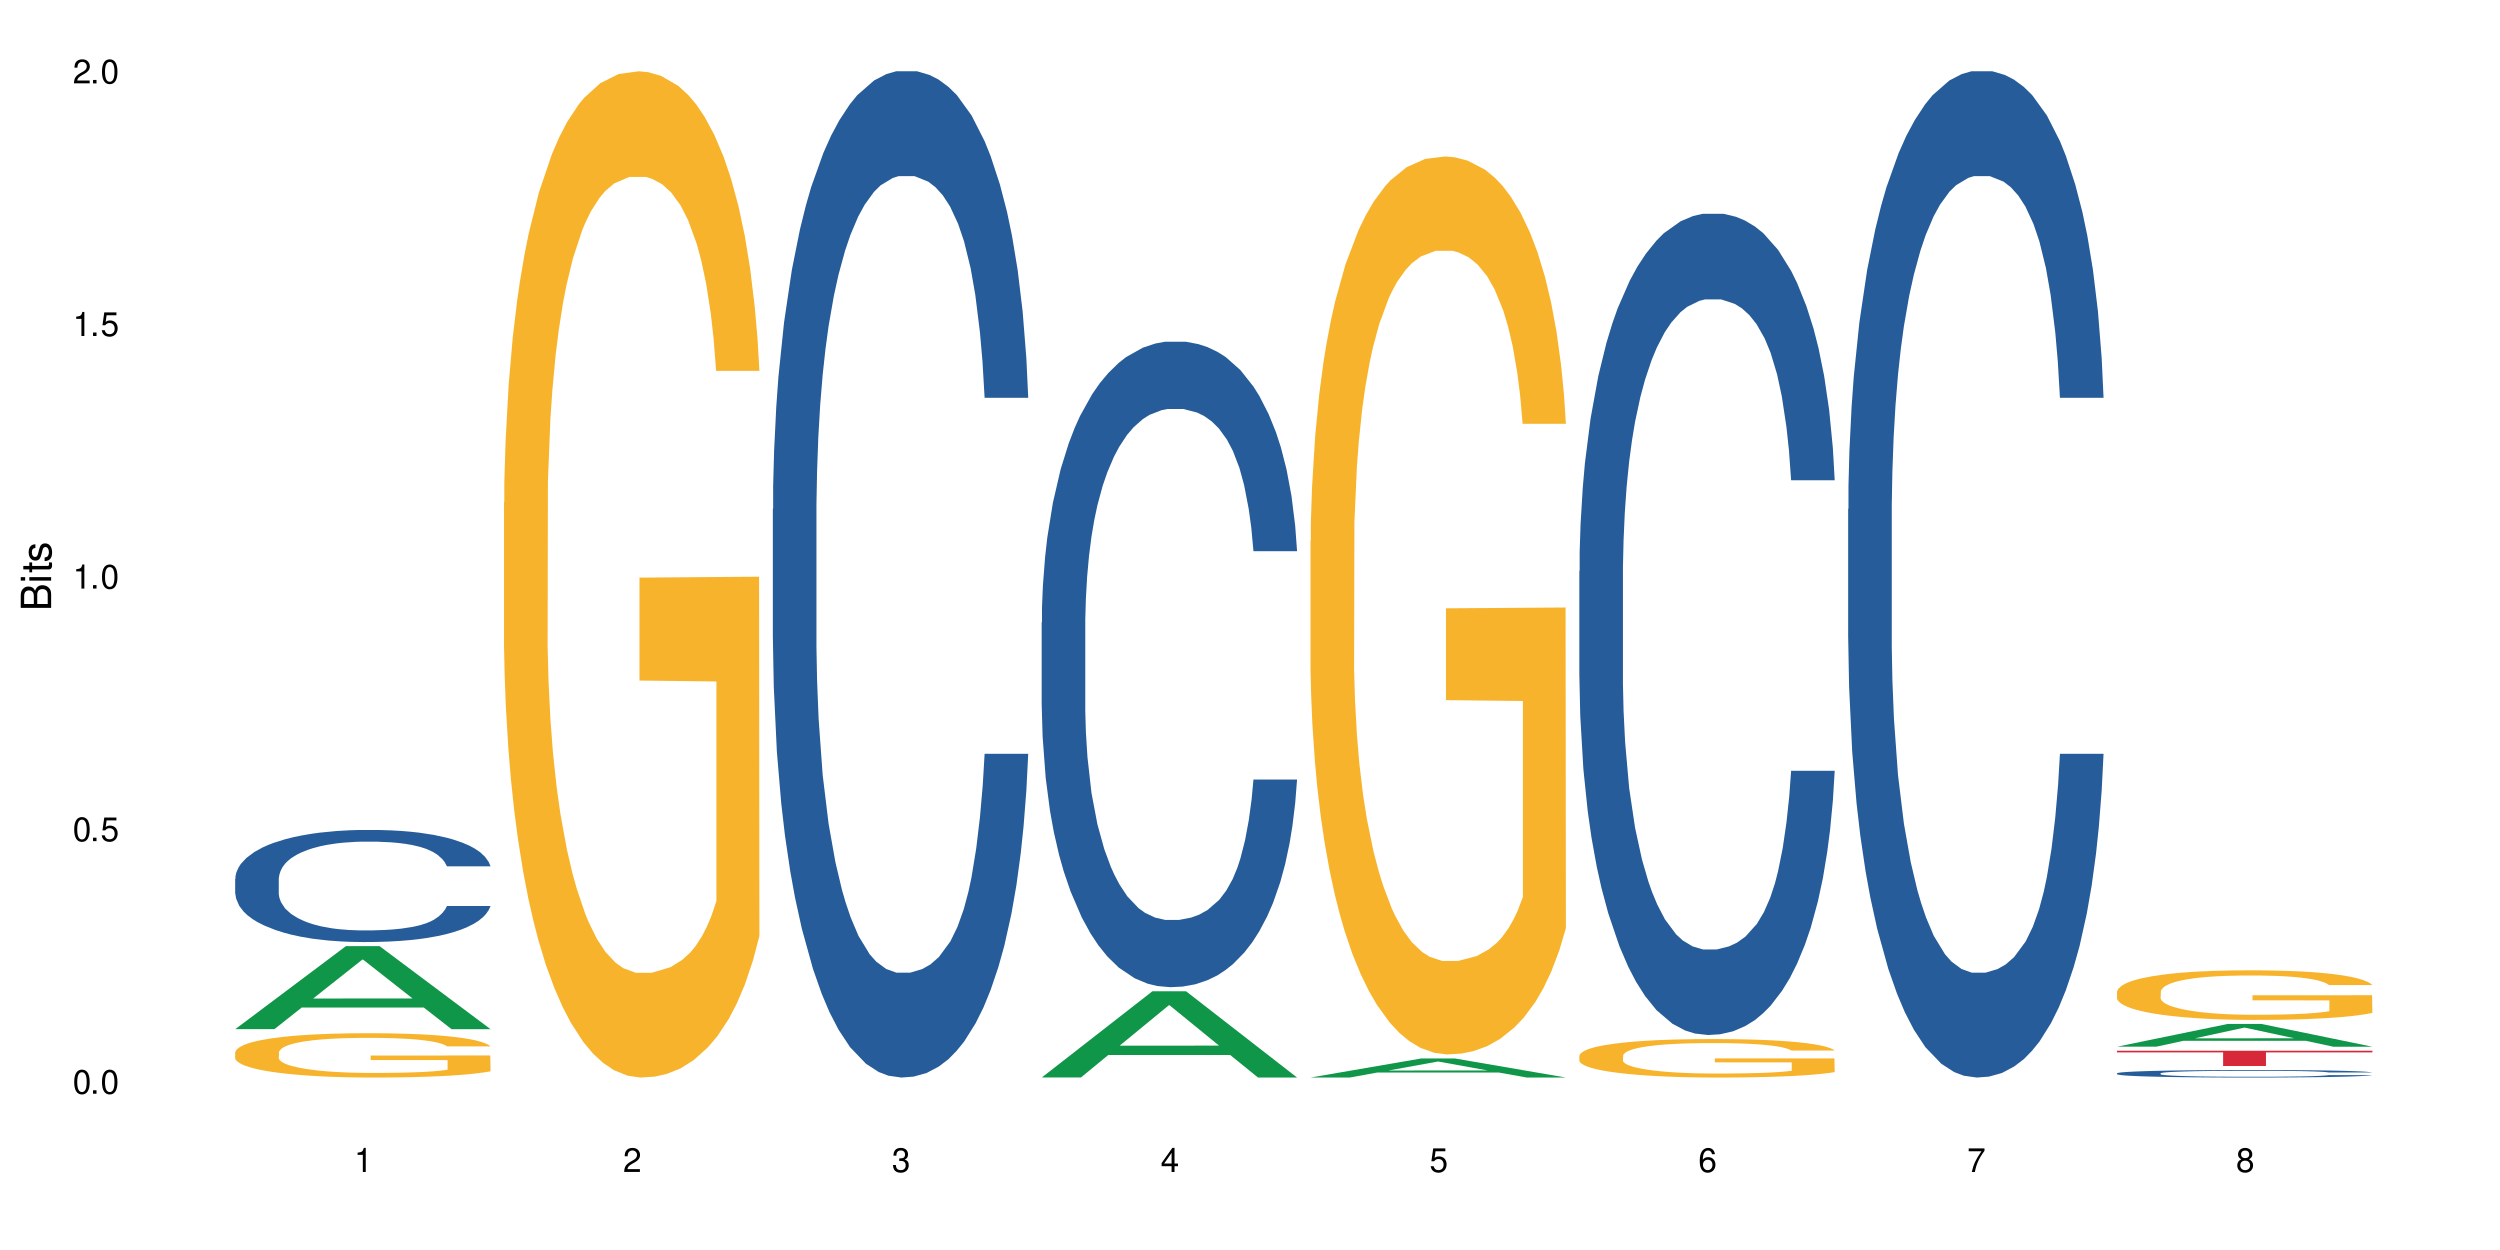 <?xml version="1.0" encoding="UTF-8"?>
<svg xmlns="http://www.w3.org/2000/svg" xmlns:xlink="http://www.w3.org/1999/xlink" width="720" height="360" viewBox="0 0 720 360">
<defs>
<g>
<g id="glyph-0-0">
</g>
<g id="glyph-0-1">
<path d="M 2.641 -6.938 C 2 -6.938 1.422 -6.656 1.078 -6.172 C 0.641 -5.562 0.406 -4.641 0.406 -3.359 C 0.406 -1.016 1.188 0.219 2.641 0.219 C 4.078 0.219 4.859 -1.016 4.859 -3.297 C 4.859 -4.641 4.656 -5.547 4.203 -6.172 C 3.844 -6.656 3.281 -6.938 2.641 -6.938 Z M 2.641 -6.188 C 3.547 -6.188 4 -5.25 4 -3.375 C 4 -1.406 3.562 -0.484 2.625 -0.484 C 1.734 -0.484 1.281 -1.438 1.281 -3.344 C 1.281 -5.25 1.734 -6.188 2.641 -6.188 Z M 2.641 -6.188 "/>
</g>
<g id="glyph-0-2">
<path d="M 1.828 -1 L 0.828 -1 L 0.828 0 L 1.828 0 Z M 1.828 -1 "/>
</g>
<g id="glyph-0-3">
<path d="M 4.562 -6.797 L 1.062 -6.797 L 0.547 -3.094 L 1.328 -3.094 C 1.719 -3.562 2.047 -3.734 2.578 -3.734 C 3.484 -3.734 4.062 -3.109 4.062 -2.094 C 4.062 -1.125 3.484 -0.531 2.578 -0.531 C 1.828 -0.531 1.375 -0.906 1.188 -1.672 L 0.328 -1.672 C 0.453 -1.109 0.547 -0.844 0.75 -0.594 C 1.125 -0.078 1.828 0.219 2.594 0.219 C 3.969 0.219 4.922 -0.781 4.922 -2.219 C 4.922 -3.562 4.031 -4.484 2.719 -4.484 C 2.25 -4.484 1.859 -4.359 1.469 -4.062 L 1.734 -5.969 L 4.562 -5.969 Z M 4.562 -6.797 "/>
</g>
<g id="glyph-0-4">
<path d="M 2.484 -4.938 L 2.484 0 L 3.328 0 L 3.328 -6.938 L 2.766 -6.938 C 2.469 -5.875 2.281 -5.734 0.984 -5.562 L 0.984 -4.938 Z M 2.484 -4.938 "/>
</g>
<g id="glyph-0-5">
<path d="M 4.859 -0.828 L 1.281 -0.828 C 1.359 -1.406 1.672 -1.781 2.5 -2.281 L 3.469 -2.828 C 4.406 -3.344 4.906 -4.062 4.906 -4.906 C 4.906 -5.484 4.672 -6.031 4.266 -6.406 C 3.859 -6.766 3.375 -6.938 2.719 -6.938 C 1.859 -6.938 1.219 -6.625 0.844 -6.031 C 0.609 -5.672 0.5 -5.234 0.484 -4.531 L 1.328 -4.531 C 1.359 -5.016 1.406 -5.281 1.531 -5.516 C 1.75 -5.938 2.188 -6.203 2.703 -6.203 C 3.469 -6.203 4.031 -5.641 4.031 -4.891 C 4.031 -4.344 3.719 -3.859 3.125 -3.516 L 2.234 -3 C 0.812 -2.172 0.406 -1.531 0.328 -0.016 L 4.859 -0.016 Z M 4.859 -0.828 "/>
</g>
<g id="glyph-0-6">
<path d="M 2.125 -3.188 L 2.578 -3.188 C 3.5 -3.188 3.984 -2.766 3.984 -1.922 C 3.984 -1.062 3.469 -0.531 2.594 -0.531 C 1.656 -0.531 1.203 -1 1.156 -2.016 L 0.312 -2.016 C 0.344 -1.453 0.438 -1.094 0.609 -0.781 C 0.953 -0.109 1.625 0.219 2.547 0.219 C 3.953 0.219 4.859 -0.625 4.859 -1.938 C 4.859 -2.828 4.516 -3.297 3.703 -3.594 C 4.344 -3.844 4.656 -4.328 4.656 -5.031 C 4.656 -6.219 3.875 -6.938 2.578 -6.938 C 1.203 -6.938 0.484 -6.172 0.453 -4.703 L 1.297 -4.703 C 1.312 -5.125 1.344 -5.359 1.453 -5.578 C 1.641 -5.969 2.062 -6.203 2.594 -6.203 C 3.344 -6.203 3.797 -5.75 3.797 -5 C 3.797 -4.516 3.609 -4.219 3.25 -4.047 C 3.016 -3.953 2.703 -3.922 2.125 -3.906 Z M 2.125 -3.188 "/>
</g>
<g id="glyph-0-7">
<path d="M 3.141 -1.672 L 3.141 0 L 3.984 0 L 3.984 -1.672 L 4.984 -1.672 L 4.984 -2.438 L 3.984 -2.438 L 3.984 -6.938 L 3.359 -6.938 L 0.266 -2.578 L 0.266 -1.672 Z M 3.141 -2.438 L 1 -2.438 L 3.141 -5.5 Z M 3.141 -2.438 "/>
</g>
<g id="glyph-0-8">
<path d="M 4.781 -5.125 C 4.609 -6.266 3.891 -6.938 2.844 -6.938 C 2.094 -6.938 1.422 -6.578 1.031 -5.953 C 0.594 -5.266 0.406 -4.422 0.406 -3.172 C 0.406 -2 0.578 -1.25 0.984 -0.641 C 1.359 -0.078 1.953 0.219 2.703 0.219 C 3.984 0.219 4.922 -0.75 4.922 -2.094 C 4.922 -3.375 4.062 -4.281 2.844 -4.281 C 2.172 -4.281 1.641 -4.031 1.281 -3.516 C 1.281 -5.234 1.828 -6.188 2.797 -6.188 C 3.391 -6.188 3.797 -5.797 3.938 -5.125 Z M 2.734 -3.531 C 3.547 -3.531 4.062 -2.953 4.062 -2.031 C 4.062 -1.156 3.484 -0.531 2.703 -0.531 C 1.922 -0.531 1.328 -1.188 1.328 -2.078 C 1.328 -2.938 1.906 -3.531 2.734 -3.531 Z M 2.734 -3.531 "/>
</g>
<g id="glyph-0-9">
<path d="M 4.984 -6.797 L 0.438 -6.797 L 0.438 -5.969 L 4.109 -5.969 C 2.5 -3.656 1.828 -2.234 1.328 0 L 2.219 0 C 2.594 -2.172 3.453 -4.047 4.984 -6.094 Z M 4.984 -6.797 "/>
</g>
<g id="glyph-0-10">
<path d="M 3.75 -3.656 C 4.469 -4.094 4.688 -4.438 4.688 -5.078 C 4.688 -6.172 3.844 -6.938 2.641 -6.938 C 1.438 -6.938 0.594 -6.172 0.594 -5.094 C 0.594 -4.438 0.812 -4.094 1.516 -3.656 C 0.734 -3.266 0.359 -2.703 0.359 -1.922 C 0.359 -0.656 1.281 0.219 2.641 0.219 C 3.984 0.219 4.922 -0.656 4.922 -1.922 C 4.922 -2.703 4.531 -3.266 3.75 -3.656 Z M 2.641 -6.188 C 3.359 -6.188 3.812 -5.75 3.812 -5.062 C 3.812 -4.406 3.344 -3.984 2.641 -3.984 C 1.922 -3.984 1.453 -4.406 1.453 -5.078 C 1.453 -5.75 1.922 -6.188 2.641 -6.188 Z M 2.641 -3.266 C 3.484 -3.266 4.062 -2.719 4.062 -1.906 C 4.062 -1.078 3.484 -0.531 2.625 -0.531 C 1.797 -0.531 1.219 -1.094 1.219 -1.906 C 1.219 -2.719 1.781 -3.266 2.641 -3.266 Z M 2.641 -3.266 "/>
</g>
<g id="glyph-1-0">
</g>
<g id="glyph-1-1">
<path d="M 0 -0.953 L 0 -4.891 C 0 -5.719 -0.234 -6.344 -0.734 -6.797 C -1.188 -7.234 -1.812 -7.469 -2.5 -7.469 C -3.547 -7.469 -4.188 -7 -4.625 -5.875 C -4.984 -6.688 -5.625 -7.094 -6.531 -7.094 C -7.172 -7.094 -7.734 -6.859 -8.141 -6.391 C -8.562 -5.922 -8.75 -5.344 -8.75 -4.5 L -8.75 -0.953 Z M -4.984 -2.062 L -7.766 -2.062 L -7.766 -4.219 C -7.766 -4.844 -7.688 -5.203 -7.453 -5.5 C -7.219 -5.812 -6.859 -5.969 -6.375 -5.969 C -5.891 -5.969 -5.531 -5.812 -5.297 -5.5 C -5.062 -5.203 -4.984 -4.844 -4.984 -4.219 Z M -0.984 -2.062 L -4 -2.062 L -4 -4.781 C -4 -5.766 -3.438 -6.359 -2.484 -6.359 C -1.547 -6.359 -0.984 -5.766 -0.984 -4.781 Z M -0.984 -2.062 "/>
</g>
<g id="glyph-1-2">
<path d="M -6.281 -1.797 L -6.281 -0.797 L 0 -0.797 L 0 -1.797 Z M -8.75 -1.797 L -8.75 -0.797 L -7.484 -0.797 L -7.484 -1.797 Z M -8.75 -1.797 "/>
</g>
<g id="glyph-1-3">
<path d="M -6.281 -3.047 L -6.281 -2.016 L -8.016 -2.016 L -8.016 -1.016 L -6.281 -1.016 L -6.281 -0.172 L -5.469 -0.172 L -5.469 -1.016 L -0.719 -1.016 C -0.078 -1.016 0.281 -1.453 0.281 -2.234 C 0.281 -2.5 0.25 -2.719 0.188 -3.047 L -0.641 -3.047 C -0.609 -2.906 -0.594 -2.766 -0.594 -2.562 C -0.594 -2.141 -0.719 -2.016 -1.156 -2.016 L -5.469 -2.016 L -5.469 -3.047 Z M -6.281 -3.047 "/>
</g>
<g id="glyph-1-4">
<path d="M -4.531 -5.25 C -5.766 -5.25 -6.469 -4.422 -6.469 -2.969 C -6.469 -1.516 -5.719 -0.562 -4.547 -0.562 C -3.562 -0.562 -3.094 -1.062 -2.734 -2.562 L -2.516 -3.484 C -2.344 -4.188 -2.094 -4.469 -1.641 -4.469 C -1.047 -4.469 -0.641 -3.875 -0.641 -3 C -0.641 -2.453 -0.797 -2 -1.062 -1.75 C -1.25 -1.594 -1.422 -1.531 -1.875 -1.469 L -1.875 -0.406 C -0.422 -0.453 0.281 -1.266 0.281 -2.922 C 0.281 -4.5 -0.5 -5.516 -1.719 -5.516 C -2.656 -5.516 -3.172 -4.984 -3.469 -3.734 L -3.703 -2.766 C -3.891 -1.953 -4.156 -1.609 -4.594 -1.609 C -5.188 -1.609 -5.547 -2.125 -5.547 -2.938 C -5.547 -3.75 -5.203 -4.172 -4.531 -4.203 Z M -4.531 -5.25 "/>
</g>
</g>
</defs>
<rect x="-72" y="-36" width="864" height="432" fill="rgb(100%, 100%, 100%)" fill-opacity="1"/>
<path fill-rule="nonzero" fill="rgb(6.275%, 58.824%, 28.235%)" fill-opacity="1" d="M 67.73 296.383 L 67.809 296.363 L 99.637 272.477 L 109.301 272.477 L 141.281 296.406 L 130.047 296.406 L 122.031 290.16 L 86.906 290.16 L 79.047 296.383 L 67.73 296.383 L 90.285 287.574 L 118.809 287.555 L 104.586 276.387 L 104.43 276.363 L 104.27 276.43 L 90.207 287.555 L 90.285 287.574 Z M 67.73 296.383 "/>
<path fill-rule="nonzero" fill="rgb(14.51%, 36.078%, 60%)" fill-opacity="1" d="M 67.73 253.082 L 67.82 253.051 L 67.82 252.344 L 68.09 251.223 L 68.719 249.809 L 69.344 248.832 L 70.961 247.094 L 73.203 245.41 L 75.535 244.113 L 77.238 243.348 L 78.766 242.758 L 82.262 241.664 L 84.504 241.105 L 86.926 240.605 L 89.887 240.102 L 92.039 239.809 L 96.883 239.336 L 100.469 239.129 L 103.25 239.039 L 109.262 239.039 L 112.848 239.16 L 115.449 239.305 L 118.32 239.543 L 120.742 239.809 L 124.957 240.457 L 128.727 241.281 L 130.43 241.754 L 133.121 242.668 L 135.184 243.555 L 136.617 244.32 L 138.234 245.41 L 139.668 246.738 L 140.746 248.242 L 141.281 249.512 L 128.727 249.512 L 128.098 248.332 L 127.379 247.418 L 126.035 246.207 L 124.688 245.352 L 122.805 244.496 L 121.102 243.938 L 118.77 243.375 L 116.707 243.023 L 114.555 242.758 L 112.488 242.582 L 108.543 242.402 L 103.969 242.402 L 102.266 242.461 L 98.766 242.699 L 96.883 242.906 L 94.191 243.316 L 92.309 243.699 L 90.066 244.293 L 88.539 244.793 L 86.656 245.559 L 85.312 246.238 L 83.785 247.211 L 82.891 247.949 L 82.082 248.773 L 81.363 249.75 L 80.828 250.781 L 80.469 251.871 L 80.289 252.934 L 80.289 257.508 L 80.469 258.57 L 80.918 259.809 L 82.082 261.605 L 83.785 263.172 L 85.762 264.41 L 87.645 265.293 L 88.719 265.707 L 90.156 266.18 L 92.398 266.77 L 95.629 267.359 L 97.512 267.594 L 100.383 267.832 L 103.34 267.949 L 107.289 267.949 L 110.785 267.832 L 113.117 267.684 L 115.539 267.449 L 118.859 266.945 L 120.922 266.473 L 122.715 265.914 L 124.062 265.352 L 124.957 264.883 L 126.305 263.969 L 127.379 262.965 L 128.188 261.93 L 128.727 260.93 L 141.281 260.93 L 140.746 262.109 L 139.938 263.258 L 139.129 264.113 L 137.875 265.148 L 136.441 266.062 L 134.375 267.094 L 132.672 267.773 L 130.43 268.508 L 128.367 269.07 L 126.125 269.57 L 122.805 270.16 L 120.652 270.457 L 118.32 270.723 L 115.539 270.957 L 112.043 271.164 L 108.273 271.281 L 104.777 271.312 L 101.008 271.254 L 98.227 271.137 L 94.551 270.871 L 89.977 270.34 L 86.656 269.777 L 84.055 269.219 L 81.812 268.629 L 79.301 267.832 L 76.074 266.535 L 74.098 265.531 L 72.754 264.703 L 71.23 263.555 L 70.152 262.52 L 68.898 260.871 L 68 258.773 L 67.73 257.152 Z M 67.73 253.082 "/>
<path fill-rule="nonzero" fill="rgb(96.863%, 70.196%, 16.863%)" fill-opacity="1" d="M 67.73 303.035 L 67.82 303.023 L 67.82 302.793 L 68.18 302.266 L 69.078 301.547 L 70.242 300.949 L 71.5 300.484 L 72.305 300.238 L 73.652 299.891 L 74.816 299.633 L 77.777 299.109 L 81.543 298.621 L 83.609 298.41 L 85.941 298.211 L 89.258 297.992 L 90.785 297.91 L 95.449 297.723 L 100.738 297.605 L 106.57 297.57 L 109.262 297.582 L 112.938 297.629 L 117.961 297.758 L 120.832 297.875 L 123.074 297.992 L 125.406 298.141 L 128.277 298.375 L 130.969 298.656 L 133.121 298.934 L 135.273 299.285 L 137.066 299.656 L 138.594 300.066 L 139.938 300.555 L 140.746 300.961 L 141.281 301.371 L 128.816 301.371 L 128.098 300.961 L 127.289 300.648 L 125.945 300.262 L 124.598 299.984 L 123.254 299.762 L 120.742 299.457 L 118.59 299.273 L 115.898 299.109 L 113.297 299.004 L 110.336 298.934 L 108.543 298.91 L 103.789 298.91 L 99.484 298.992 L 96.973 299.086 L 95.18 299.18 L 92.668 299.355 L 91.141 299.492 L 90.246 299.586 L 87.555 299.949 L 85.762 300.273 L 84.773 300.496 L 83.52 300.848 L 82.621 301.16 L 81.633 301.625 L 81.098 301.977 L 80.379 302.77 L 80.289 304.867 L 80.559 305.309 L 81.098 305.789 L 81.812 306.207 L 82.891 306.648 L 83.965 306.988 L 85.852 307.441 L 87.465 307.746 L 88.719 307.941 L 91.141 308.258 L 92.129 308.363 L 94.461 308.574 L 96.883 308.734 L 99.844 308.875 L 102.086 308.945 L 105.672 309.004 L 110.246 309.004 L 115.629 308.934 L 119.039 308.84 L 121.371 308.746 L 122.895 308.664 L 124.777 308.539 L 126.125 308.422 L 127.379 308.293 L 128.906 308.094 L 128.906 305.309 L 106.75 305.297 L 106.75 303.992 L 141.195 303.98 L 141.281 308.539 L 139.398 308.852 L 137.066 309.156 L 134.824 309.387 L 132.492 309.586 L 129.176 309.809 L 126.484 309.949 L 122.355 310.109 L 118.59 310.215 L 114.645 310.285 L 111.145 310.32 L 107.02 310.332 L 103.34 310.309 L 99.395 310.238 L 96.254 310.145 L 93.383 310.031 L 90.516 309.879 L 86.926 309.633 L 84.594 309.434 L 82.172 309.191 L 79.75 308.898 L 77.598 308.586 L 76.164 308.34 L 74.727 308.059 L 73.203 307.711 L 71.766 307.312 L 70.691 306.953 L 69.703 306.543 L 68.988 306.16 L 68.27 305.637 L 67.91 305.215 L 67.73 304.855 Z M 67.73 303.035 "/>
<path fill-rule="nonzero" fill="rgb(96.863%, 70.196%, 16.863%)" fill-opacity="1" d="M 145.156 144.652 L 145.242 144.387 L 145.242 139.094 L 145.602 127.184 L 146.5 110.777 L 147.664 97.277 L 148.922 86.691 L 149.73 81.133 L 151.074 73.195 L 152.242 67.371 L 155.199 55.461 L 158.969 44.348 L 161.031 39.582 L 163.363 35.082 L 166.684 30.055 L 168.207 28.203 L 172.871 23.965 L 178.164 21.32 L 183.992 20.527 L 186.684 20.789 L 190.363 21.848 L 195.387 24.762 L 198.254 27.406 L 200.496 30.055 L 202.828 33.496 L 205.699 38.789 L 208.391 45.141 L 210.543 51.492 L 212.695 59.43 L 214.492 67.902 L 216.016 77.164 L 217.359 88.281 L 218.168 97.543 L 218.707 106.805 L 206.238 106.805 L 205.52 97.543 L 204.715 90.398 L 203.367 81.664 L 202.023 75.312 L 200.676 70.281 L 198.164 63.402 L 196.012 59.168 L 193.32 55.461 L 190.723 53.078 L 187.762 51.492 L 185.969 50.961 L 181.211 50.961 L 176.906 52.816 L 174.395 54.934 L 172.602 57.051 L 170.09 61.02 L 168.566 64.195 L 167.668 66.312 L 164.977 74.516 L 163.184 81.93 L 162.195 86.957 L 160.941 94.898 L 160.043 102.043 L 159.059 112.629 L 158.52 120.57 L 157.801 138.566 L 157.711 186.207 L 157.98 196.262 L 158.52 207.113 L 159.238 216.641 L 160.312 226.699 L 161.391 234.375 L 163.273 244.695 L 164.887 251.578 L 166.145 256.078 L 168.566 263.223 L 169.551 265.605 L 171.883 270.367 L 174.305 274.074 L 177.266 277.25 L 179.508 278.836 L 183.098 280.16 L 187.672 280.16 L 193.055 278.574 L 196.461 276.457 L 198.793 274.34 L 200.32 272.484 L 202.203 269.574 L 203.547 266.926 L 204.805 264.016 L 206.328 259.516 L 206.328 196.262 L 184.172 195.996 L 184.172 166.355 L 218.617 166.09 L 218.707 269.574 L 216.824 276.719 L 214.492 283.602 L 212.25 288.895 L 209.918 293.395 L 206.598 298.422 L 203.906 301.598 L 199.781 305.305 L 196.012 307.688 L 192.066 309.273 L 188.566 310.066 L 184.441 310.332 L 180.766 309.805 L 176.816 308.215 L 173.68 306.098 L 170.809 303.453 L 167.938 300.012 L 164.352 294.453 L 162.016 289.953 L 159.594 284.395 L 157.172 277.777 L 155.02 270.633 L 153.586 265.074 L 152.152 258.723 L 150.625 250.781 L 149.191 241.785 L 148.113 233.578 L 147.129 224.316 L 146.41 215.582 L 145.691 203.672 L 145.332 194.145 L 145.156 185.941 Z M 145.156 144.652 "/>
<path fill-rule="nonzero" fill="rgb(14.51%, 36.078%, 60%)" fill-opacity="1" d="M 222.578 146.621 L 222.668 146.355 L 222.668 140 L 222.938 129.934 L 223.562 117.215 L 224.191 108.477 L 225.809 92.844 L 228.051 77.746 L 230.383 66.09 L 232.086 59.203 L 233.609 53.902 L 237.109 44.102 L 239.352 39.07 L 241.773 34.566 L 244.734 30.062 L 246.887 27.414 L 251.73 23.176 L 255.316 21.32 L 258.098 20.527 L 264.109 20.527 L 267.695 21.586 L 270.297 22.91 L 273.168 25.031 L 275.59 27.414 L 279.805 33.242 L 283.57 40.66 L 285.277 44.898 L 287.969 53.109 L 290.031 61.055 L 291.465 67.945 L 293.082 77.746 L 294.516 89.668 L 295.59 103.176 L 296.129 114.566 L 283.57 114.566 L 282.945 103.973 L 282.227 95.758 L 280.883 84.898 L 279.535 77.215 L 277.652 69.535 L 275.949 64.5 L 273.617 59.469 L 271.551 56.289 L 269.398 53.902 L 267.336 52.316 L 263.391 50.727 L 258.816 50.727 L 257.109 51.254 L 253.613 53.375 L 251.73 55.23 L 249.039 58.938 L 247.156 62.383 L 244.914 67.68 L 243.387 72.184 L 241.504 79.07 L 240.16 85.164 L 238.633 93.906 L 237.738 100.527 L 236.93 107.945 L 236.211 116.688 L 235.672 125.957 L 235.316 135.762 L 235.137 145.297 L 235.137 186.355 L 235.316 195.895 L 235.762 207.02 L 236.93 223.18 L 238.633 237.219 L 240.605 248.344 L 242.492 256.293 L 243.566 260 L 245.004 264.238 L 247.246 269.535 L 250.473 274.836 L 252.355 276.953 L 255.227 279.074 L 258.188 280.133 L 262.133 280.133 L 265.633 279.074 L 267.965 277.75 L 270.387 275.629 L 273.707 271.125 L 275.77 266.887 L 277.562 261.855 L 278.906 256.82 L 279.805 252.582 L 281.148 244.371 L 282.227 235.363 L 283.035 226.094 L 283.57 217.086 L 296.129 217.086 L 295.59 227.684 L 294.785 238.012 L 293.977 245.695 L 292.723 254.969 L 291.285 263.18 L 289.223 272.449 L 287.52 278.543 L 285.277 285.168 L 283.215 290.199 L 280.973 294.703 L 277.652 300 L 275.5 302.648 L 273.168 305.035 L 270.387 307.152 L 266.887 309.008 L 263.121 310.066 L 259.621 310.332 L 255.855 309.801 L 253.074 308.742 L 249.398 306.359 L 244.824 301.59 L 241.504 296.559 L 238.902 291.523 L 236.66 286.227 L 234.148 279.074 L 230.918 267.418 L 228.945 258.41 L 227.602 250.992 L 226.074 240.664 L 225 231.391 L 223.742 216.555 L 222.848 197.746 L 222.578 183.18 Z M 222.578 146.621 "/>
<path fill-rule="nonzero" fill="rgb(6.275%, 58.824%, 28.235%)" fill-opacity="1" d="M 300 310.309 L 300.078 310.285 L 331.906 285.477 L 341.57 285.477 L 373.555 310.332 L 362.316 310.332 L 354.301 303.844 L 319.176 303.844 L 311.316 310.309 L 300 310.309 L 322.555 301.16 L 351.078 301.137 L 336.855 289.535 L 336.699 289.512 L 336.543 289.582 L 322.477 301.137 L 322.555 301.16 Z M 300 310.309 "/>
<path fill-rule="nonzero" fill="rgb(14.51%, 36.078%, 60%)" fill-opacity="1" d="M 300 179.305 L 300.09 179.133 L 300.09 175.055 L 300.359 168.598 L 300.988 160.441 L 301.617 154.836 L 303.23 144.809 L 305.473 135.125 L 307.805 127.648 L 309.508 123.23 L 311.035 119.832 L 314.531 113.547 L 316.773 110.316 L 319.195 107.43 L 322.156 104.539 L 324.309 102.84 L 329.152 100.121 L 332.742 98.934 L 335.52 98.422 L 341.531 98.422 L 345.117 99.102 L 347.719 99.953 L 350.59 101.312 L 353.012 102.84 L 357.227 106.578 L 360.996 111.336 L 362.699 114.055 L 365.391 119.324 L 367.453 124.422 L 368.891 128.84 L 370.504 135.125 L 371.938 142.77 L 373.016 151.438 L 373.555 158.742 L 360.996 158.742 L 360.367 151.945 L 359.648 146.68 L 358.305 139.711 L 356.961 134.785 L 355.074 129.859 L 353.371 126.629 L 351.039 123.402 L 348.977 121.363 L 346.824 119.832 L 344.762 118.812 L 340.812 117.793 L 336.238 117.793 L 334.535 118.133 L 331.035 119.492 L 329.152 120.684 L 326.461 123.062 L 324.578 125.27 L 322.336 128.668 L 320.812 131.559 L 318.926 135.977 L 317.582 139.883 L 316.059 145.488 L 315.16 149.738 L 314.352 154.496 L 313.637 160.102 L 313.098 166.051 L 312.738 172.336 L 312.559 178.453 L 312.559 204.789 L 312.738 210.906 L 313.188 218.043 L 314.352 228.41 L 316.059 237.414 L 318.031 244.551 L 319.914 249.648 L 320.992 252.027 L 322.426 254.746 L 324.668 258.145 L 327.898 261.543 L 329.781 262.902 L 332.652 264.262 L 335.609 264.941 L 339.559 264.941 L 343.055 264.262 L 345.387 263.41 L 347.809 262.051 L 351.129 259.164 L 353.191 256.445 L 354.984 253.219 L 356.332 249.988 L 357.227 247.27 L 358.574 242.004 L 359.648 236.227 L 360.457 230.277 L 360.996 224.5 L 373.555 224.5 L 373.016 231.297 L 372.207 237.926 L 371.402 242.852 L 370.145 248.801 L 368.711 254.066 L 366.645 260.012 L 364.941 263.922 L 362.699 268.168 L 360.637 271.398 L 358.395 274.285 L 355.074 277.684 L 352.922 279.383 L 350.59 280.914 L 347.809 282.273 L 344.312 283.461 L 340.543 284.141 L 337.047 284.312 L 333.277 283.973 L 330.5 283.293 L 326.82 281.762 L 322.246 278.703 L 318.926 275.477 L 316.324 272.246 L 314.082 268.848 L 311.57 264.262 L 308.344 256.785 L 306.371 251.008 L 305.023 246.25 L 303.5 239.625 L 302.422 233.676 L 301.168 224.16 L 300.27 212.098 L 300 202.75 Z M 300 179.305 "/>
<path fill-rule="nonzero" fill="rgb(6.275%, 58.824%, 28.235%)" fill-opacity="1" d="M 377.426 310.328 L 377.504 310.32 L 409.328 304.836 L 418.992 304.836 L 450.977 310.332 L 439.738 310.332 L 431.723 308.898 L 396.598 308.898 L 388.738 310.328 L 377.426 310.328 L 399.977 308.305 L 428.504 308.301 L 414.277 305.734 L 414.121 305.727 L 413.965 305.742 L 399.898 308.301 L 399.977 308.305 Z M 377.426 310.328 "/>
<path fill-rule="nonzero" fill="rgb(96.863%, 70.196%, 16.863%)" fill-opacity="1" d="M 377.426 155.828 L 377.516 155.594 L 377.516 150.867 L 377.871 140.242 L 378.77 125.598 L 379.938 113.555 L 381.191 104.105 L 382 99.148 L 383.344 92.062 L 384.512 86.867 L 387.469 76.238 L 391.238 66.32 L 393.301 62.066 L 395.633 58.055 L 398.953 53.566 L 400.477 51.914 L 405.141 48.133 L 410.434 45.773 L 416.262 45.062 L 418.953 45.301 L 422.633 46.246 L 427.656 48.844 L 430.527 51.203 L 432.77 53.566 L 435.102 56.637 L 437.969 61.359 L 440.66 67.027 L 442.812 72.695 L 444.969 79.781 L 446.762 87.34 L 448.285 95.605 L 449.633 105.523 L 450.438 113.789 L 450.977 122.055 L 438.508 122.055 L 437.789 113.789 L 436.984 107.414 L 435.637 99.621 L 434.293 93.953 L 432.949 89.465 L 430.438 83.324 L 428.281 79.543 L 425.594 76.238 L 422.992 74.113 L 420.031 72.695 L 418.238 72.223 L 413.484 72.223 L 409.176 73.875 L 406.664 75.766 L 404.871 77.656 L 402.359 81.199 L 400.836 84.031 L 399.938 85.922 L 397.246 93.242 L 395.453 99.855 L 394.469 104.344 L 393.211 111.43 L 392.312 117.805 L 391.328 127.25 L 390.789 134.336 L 390.07 150.395 L 389.98 192.906 L 390.25 201.883 L 390.789 211.566 L 391.508 220.066 L 392.582 229.043 L 393.66 235.891 L 395.543 245.102 L 397.156 251.242 L 398.414 255.258 L 400.836 261.633 L 401.82 263.758 L 404.156 268.008 L 406.574 271.316 L 409.535 274.148 L 411.777 275.566 L 415.367 276.75 L 419.941 276.75 L 425.324 275.332 L 428.73 273.441 L 431.062 271.551 L 432.59 269.898 L 434.473 267.301 L 435.816 264.941 L 437.074 262.34 L 438.598 258.328 L 438.598 201.883 L 416.441 201.645 L 416.441 175.195 L 450.887 174.957 L 450.977 267.301 L 449.094 273.68 L 446.762 279.816 L 444.52 284.543 L 442.188 288.559 L 438.867 293.043 L 436.176 295.879 L 432.051 299.184 L 428.281 301.309 L 424.336 302.727 L 420.84 303.434 L 416.711 303.672 L 413.035 303.199 L 409.086 301.781 L 405.949 299.895 L 403.078 297.531 L 400.207 294.461 L 396.621 289.5 L 394.289 285.488 L 391.867 280.527 L 389.445 274.621 L 387.293 268.246 L 385.855 263.285 L 384.422 257.617 L 382.895 250.531 L 381.461 242.504 L 380.383 235.184 L 379.398 226.914 L 378.68 219.121 L 377.961 208.496 L 377.605 199.992 L 377.426 192.672 Z M 377.426 155.828 "/>
<path fill-rule="nonzero" fill="rgb(14.51%, 36.078%, 60%)" fill-opacity="1" d="M 454.848 164.48 L 454.938 164.262 L 454.938 159.074 L 455.207 150.859 L 455.836 140.48 L 456.461 133.348 L 458.078 120.594 L 460.32 108.27 L 462.652 98.758 L 464.355 93.137 L 465.879 88.812 L 469.379 80.812 L 471.621 76.707 L 474.043 73.031 L 477.004 69.355 L 479.156 67.191 L 484 63.734 L 487.586 62.223 L 490.367 61.574 L 496.379 61.574 L 499.965 62.438 L 502.566 63.52 L 505.438 65.246 L 507.859 67.191 L 512.074 71.949 L 515.844 78.004 L 517.547 81.461 L 520.238 88.164 L 522.301 94.648 L 523.734 100.27 L 525.352 108.27 L 526.785 118 L 527.863 129.023 L 528.398 138.32 L 515.844 138.32 L 515.215 129.672 L 514.496 122.973 L 513.152 114.105 L 511.805 107.836 L 509.922 101.566 L 508.219 97.461 L 505.887 93.352 L 503.824 90.758 L 501.672 88.812 L 499.605 87.516 L 495.66 86.219 L 491.086 86.219 L 489.383 86.652 L 485.883 88.379 L 484 89.895 L 481.309 92.922 L 479.426 95.73 L 477.184 100.055 L 475.656 103.73 L 473.773 109.352 L 472.43 114.324 L 470.902 121.457 L 470.008 126.863 L 469.199 132.914 L 468.48 140.051 L 467.945 147.617 L 467.586 155.617 L 467.406 163.398 L 467.406 196.91 L 467.586 204.691 L 468.035 213.77 L 469.199 226.961 L 470.902 238.418 L 472.879 247.496 L 474.762 253.984 L 475.836 257.008 L 477.273 260.469 L 479.516 264.793 L 482.742 269.117 L 484.629 270.848 L 487.496 272.574 L 490.457 273.441 L 494.406 273.441 L 497.902 272.574 L 500.234 271.496 L 502.656 269.766 L 505.977 266.09 L 508.039 262.629 L 509.832 258.523 L 511.18 254.414 L 512.074 250.957 L 513.422 244.254 L 514.496 236.902 L 515.305 229.336 L 515.844 221.988 L 528.398 221.988 L 527.863 230.633 L 527.055 239.066 L 526.246 245.336 L 524.992 252.902 L 523.555 259.605 L 521.492 267.172 L 519.789 272.145 L 517.547 277.547 L 515.484 281.656 L 513.242 285.332 L 509.922 289.656 L 507.77 291.816 L 505.438 293.762 L 502.656 295.492 L 499.16 297.004 L 495.391 297.871 L 491.895 298.086 L 488.125 297.652 L 485.344 296.789 L 481.668 294.844 L 477.094 290.953 L 473.773 286.844 L 471.172 282.738 L 468.93 278.414 L 466.418 272.574 L 463.191 263.062 L 461.215 255.711 L 459.871 249.66 L 458.348 241.227 L 457.27 233.66 L 456.016 221.555 L 455.117 206.203 L 454.848 194.312 Z M 454.848 164.48 "/>
<path fill-rule="nonzero" fill="rgb(96.863%, 70.196%, 16.863%)" fill-opacity="1" d="M 454.848 303.996 L 454.938 303.988 L 454.938 303.785 L 455.297 303.328 L 456.191 302.703 L 457.359 302.184 L 458.613 301.781 L 459.422 301.566 L 460.77 301.266 L 461.934 301.043 L 464.895 300.586 L 468.66 300.16 L 470.723 299.98 L 473.055 299.809 L 476.375 299.613 L 477.898 299.543 L 482.562 299.383 L 487.855 299.281 L 493.688 299.25 L 496.379 299.262 L 500.055 299.301 L 505.078 299.41 L 507.949 299.512 L 510.191 299.613 L 512.523 299.746 L 515.395 299.949 L 518.086 300.191 L 520.238 300.434 L 522.391 300.738 L 524.184 301.062 L 525.711 301.414 L 527.055 301.84 L 527.863 302.195 L 528.398 302.551 L 515.934 302.551 L 515.215 302.195 L 514.406 301.922 L 513.062 301.59 L 511.715 301.344 L 510.371 301.152 L 507.859 300.891 L 505.707 300.727 L 503.016 300.586 L 500.414 300.496 L 497.453 300.434 L 495.66 300.414 L 490.906 300.414 L 486.602 300.484 L 484.09 300.566 L 482.297 300.648 L 479.785 300.797 L 478.258 300.922 L 477.363 301 L 474.672 301.316 L 472.879 301.598 L 471.891 301.789 L 470.633 302.094 L 469.738 302.367 L 468.75 302.773 L 468.211 303.074 L 467.496 303.766 L 467.406 305.586 L 467.676 305.969 L 468.211 306.387 L 468.93 306.75 L 470.008 307.133 L 471.082 307.43 L 472.965 307.824 L 474.582 308.086 L 475.836 308.258 L 478.258 308.531 L 479.246 308.621 L 481.578 308.805 L 484 308.945 L 486.961 309.066 L 489.203 309.129 L 492.789 309.18 L 497.363 309.18 L 502.746 309.117 L 506.156 309.035 L 508.488 308.957 L 510.012 308.887 L 511.895 308.773 L 513.242 308.672 L 514.496 308.562 L 516.023 308.391 L 516.023 305.969 L 493.867 305.961 L 493.867 304.828 L 528.309 304.816 L 528.398 308.773 L 526.516 309.047 L 524.184 309.309 L 521.941 309.512 L 519.609 309.684 L 516.289 309.879 L 513.602 310 L 509.473 310.141 L 505.707 310.23 L 501.758 310.293 L 498.262 310.324 L 494.137 310.332 L 490.457 310.312 L 486.512 310.25 L 483.371 310.172 L 480.5 310.07 L 477.633 309.938 L 474.043 309.727 L 471.711 309.555 L 469.289 309.34 L 466.867 309.086 L 464.715 308.812 L 463.281 308.602 L 461.844 308.359 L 460.32 308.055 L 458.883 307.711 L 457.809 307.398 L 456.82 307.043 L 456.102 306.711 L 455.387 306.254 L 455.027 305.891 L 454.848 305.574 Z M 454.848 303.996 "/>
<path fill-rule="nonzero" fill="rgb(14.51%, 36.078%, 60%)" fill-opacity="1" d="M 532.27 146.621 L 532.359 146.355 L 532.359 140 L 532.629 129.934 L 533.258 117.215 L 533.887 108.477 L 535.5 92.844 L 537.742 77.746 L 540.074 66.09 L 541.777 59.203 L 543.305 53.902 L 546.801 44.102 L 549.043 39.07 L 551.465 34.566 L 554.426 30.062 L 556.578 27.414 L 561.422 23.176 L 565.012 21.32 L 567.793 20.527 L 573.801 20.527 L 577.391 21.586 L 579.992 22.91 L 582.859 25.031 L 585.281 27.414 L 589.5 33.242 L 593.266 40.66 L 594.969 44.898 L 597.66 53.109 L 599.723 61.055 L 601.16 67.945 L 602.773 77.746 L 604.207 89.668 L 605.285 103.176 L 605.824 114.566 L 593.266 114.566 L 592.637 103.973 L 591.922 95.758 L 590.574 84.898 L 589.23 77.215 L 587.344 69.535 L 585.641 64.5 L 583.309 59.469 L 581.246 56.289 L 579.094 53.902 L 577.031 52.316 L 573.082 50.727 L 568.508 50.727 L 566.805 51.254 L 563.305 53.375 L 561.422 55.23 L 558.73 58.938 L 556.848 62.383 L 554.605 67.68 L 553.082 72.184 L 551.199 79.07 L 549.852 85.164 L 548.328 93.906 L 547.43 100.527 L 546.621 107.945 L 545.906 116.688 L 545.367 125.957 L 545.008 135.762 L 544.828 145.297 L 544.828 186.355 L 545.008 195.895 L 545.457 207.02 L 546.621 223.18 L 548.328 237.219 L 550.301 248.344 L 552.184 256.293 L 553.262 260 L 554.695 264.238 L 556.938 269.535 L 560.168 274.836 L 562.051 276.953 L 564.922 279.074 L 567.883 280.133 L 571.828 280.133 L 575.324 279.074 L 577.656 277.75 L 580.078 275.629 L 583.398 271.125 L 585.461 266.887 L 587.254 261.855 L 588.602 256.82 L 589.5 252.582 L 590.844 244.371 L 591.922 235.363 L 592.727 226.094 L 593.266 217.086 L 605.824 217.086 L 605.285 227.684 L 604.477 238.012 L 603.672 245.695 L 602.414 254.969 L 600.98 263.18 L 598.918 272.449 L 597.211 278.543 L 594.969 285.168 L 592.906 290.199 L 590.664 294.703 L 587.344 300 L 585.191 302.648 L 582.859 305.035 L 580.078 307.152 L 576.582 309.008 L 572.816 310.066 L 569.316 310.332 L 565.551 309.801 L 562.77 308.742 L 559.09 306.359 L 554.516 301.59 L 551.199 296.559 L 548.598 291.523 L 546.355 286.227 L 543.844 279.074 L 540.613 267.418 L 538.641 258.41 L 537.293 250.992 L 535.77 240.664 L 534.691 231.391 L 533.438 216.555 L 532.539 197.746 L 532.27 183.18 Z M 532.27 146.621 "/>
<path fill-rule="nonzero" fill="rgb(6.275%, 58.824%, 28.235%)" fill-opacity="1" d="M 609.695 301.449 L 609.773 301.441 L 641.598 294.895 L 651.266 294.895 L 683.246 301.457 L 672.008 301.457 L 663.996 299.742 L 628.867 299.742 L 621.012 301.449 L 609.695 301.449 L 632.246 299.035 L 660.773 299.027 L 646.551 295.969 L 646.391 295.961 L 646.234 295.98 L 632.168 299.027 L 632.246 299.035 Z M 609.695 301.449 "/>
<path fill-rule="nonzero" fill="rgb(14.51%, 36.078%, 60%)" fill-opacity="1" d="M 609.695 309.105 L 609.785 309.105 L 609.785 309.059 L 610.055 308.98 L 610.68 308.887 L 611.309 308.82 L 612.922 308.703 L 615.164 308.59 L 617.5 308.504 L 619.203 308.453 L 620.727 308.414 L 624.227 308.34 L 626.469 308.301 L 628.891 308.27 L 631.852 308.234 L 634.004 308.215 L 638.848 308.184 L 642.434 308.168 L 645.215 308.164 L 651.223 308.164 L 654.812 308.172 L 657.414 308.18 L 660.285 308.195 L 662.707 308.215 L 666.922 308.258 L 670.688 308.312 L 672.395 308.348 L 675.086 308.406 L 677.148 308.469 L 678.582 308.52 L 680.195 308.59 L 681.633 308.68 L 682.707 308.781 L 683.246 308.867 L 670.688 308.867 L 670.062 308.789 L 669.344 308.727 L 667.996 308.645 L 666.652 308.586 L 664.77 308.531 L 663.066 308.492 L 660.734 308.453 L 658.668 308.43 L 656.516 308.414 L 654.453 308.402 L 650.508 308.391 L 645.934 308.391 L 644.227 308.395 L 640.73 308.41 L 638.848 308.422 L 636.156 308.449 L 634.273 308.477 L 632.027 308.516 L 630.504 308.551 L 628.621 308.602 L 627.273 308.648 L 625.75 308.711 L 624.852 308.762 L 624.047 308.816 L 623.328 308.883 L 622.789 308.953 L 622.43 309.027 L 622.254 309.098 L 622.254 309.406 L 622.43 309.477 L 622.879 309.559 L 624.047 309.68 L 625.75 309.785 L 627.723 309.867 L 629.605 309.93 L 630.684 309.957 L 632.117 309.988 L 634.363 310.027 L 637.59 310.066 L 639.473 310.082 L 642.344 310.098 L 645.305 310.105 L 649.25 310.105 L 652.75 310.098 L 655.082 310.09 L 657.504 310.074 L 660.82 310.039 L 662.887 310.008 L 664.68 309.969 L 666.023 309.934 L 666.922 309.898 L 668.266 309.84 L 669.344 309.77 L 670.152 309.703 L 670.688 309.633 L 683.246 309.633 L 682.707 309.715 L 681.902 309.793 L 681.094 309.848 L 679.84 309.918 L 678.402 309.98 L 676.34 310.051 L 674.637 310.094 L 672.395 310.145 L 670.332 310.184 L 668.086 310.215 L 664.77 310.254 L 662.617 310.273 L 660.285 310.293 L 657.504 310.309 L 654.004 310.324 L 650.238 310.332 L 646.738 310.332 L 642.973 310.328 L 640.191 310.32 L 636.516 310.301 L 631.941 310.266 L 628.621 310.23 L 626.02 310.191 L 623.777 310.152 L 621.266 310.098 L 618.035 310.012 L 616.062 309.945 L 614.719 309.887 L 613.191 309.812 L 612.117 309.742 L 610.859 309.629 L 609.965 309.488 L 609.695 309.379 Z M 609.695 309.105 "/>
<path fill-rule="nonzero" fill="rgb(96.863%, 70.196%, 16.863%)" fill-opacity="1" d="M 609.695 285.566 L 609.785 285.555 L 609.785 285.293 L 610.145 284.707 L 611.039 283.898 L 612.207 283.234 L 613.461 282.711 L 614.27 282.438 L 615.613 282.047 L 616.781 281.758 L 619.742 281.172 L 623.508 280.625 L 625.57 280.391 L 627.902 280.168 L 631.223 279.918 L 632.746 279.828 L 637.41 279.621 L 642.703 279.488 L 648.535 279.449 L 651.223 279.465 L 654.902 279.516 L 659.926 279.66 L 662.797 279.789 L 665.039 279.918 L 667.371 280.09 L 670.242 280.352 L 672.93 280.664 L 675.086 280.977 L 677.238 281.367 L 679.031 281.785 L 680.555 282.242 L 681.902 282.789 L 682.707 283.246 L 683.246 283.703 L 670.777 283.703 L 670.062 283.246 L 669.254 282.895 L 667.91 282.465 L 666.562 282.148 L 665.219 281.902 L 662.707 281.562 L 660.555 281.355 L 657.863 281.172 L 655.262 281.055 L 652.301 280.977 L 650.508 280.949 L 645.754 280.949 L 641.449 281.043 L 638.938 281.145 L 637.141 281.25 L 634.629 281.445 L 633.105 281.602 L 632.207 281.707 L 629.52 282.109 L 627.723 282.477 L 626.738 282.723 L 625.48 283.117 L 624.586 283.469 L 623.598 283.988 L 623.059 284.379 L 622.344 285.266 L 622.254 287.613 L 622.52 288.109 L 623.059 288.645 L 623.777 289.113 L 624.852 289.609 L 625.93 289.988 L 627.812 290.496 L 629.43 290.836 L 630.684 291.059 L 633.105 291.41 L 634.094 291.527 L 636.426 291.762 L 638.848 291.945 L 641.805 292.102 L 644.047 292.18 L 647.637 292.246 L 652.211 292.246 L 657.594 292.168 L 661 292.062 L 663.332 291.957 L 664.859 291.867 L 666.742 291.723 L 668.086 291.594 L 669.344 291.449 L 670.867 291.227 L 670.867 288.109 L 648.715 288.098 L 648.715 286.637 L 683.156 286.625 L 683.246 291.723 L 681.363 292.074 L 679.031 292.414 L 676.789 292.676 L 674.457 292.898 L 671.137 293.145 L 668.445 293.301 L 664.32 293.484 L 660.555 293.602 L 656.605 293.68 L 653.109 293.719 L 648.98 293.734 L 645.305 293.707 L 641.359 293.629 L 638.219 293.523 L 635.348 293.395 L 632.477 293.223 L 628.891 292.949 L 626.559 292.727 L 624.137 292.453 L 621.715 292.129 L 619.562 291.777 L 618.125 291.504 L 616.691 291.188 L 615.164 290.797 L 613.73 290.355 L 612.656 289.949 L 611.668 289.492 L 610.949 289.062 L 610.234 288.477 L 609.875 288.008 L 609.695 287.602 Z M 609.695 285.566 "/>
<path fill-rule="nonzero" fill="rgb(83.922%, 15.686%, 22.353%)" fill-opacity="1" d="M 609.695 302.621 L 683.246 302.621 L 683.246 303.09 L 652.594 303.094 L 652.594 307 L 640.258 307 L 640.258 303.098 L 640.082 303.09 L 609.695 303.09 Z M 609.695 302.621 "/>
<g fill="rgb(0%, 0%, 0%)" fill-opacity="1">
<use xlink:href="#glyph-0-1" x="20.965" y="314.993"/>
<use xlink:href="#glyph-0-2" x="25.965" y="314.993"/>
<use xlink:href="#glyph-0-1" x="28.965" y="314.993"/>
</g>
<g fill="rgb(0%, 0%, 0%)" fill-opacity="1">
<use xlink:href="#glyph-0-1" x="20.965" y="242.251"/>
<use xlink:href="#glyph-0-2" x="25.965" y="242.251"/>
<use xlink:href="#glyph-0-3" x="28.965" y="242.251"/>
</g>
<g fill="rgb(0%, 0%, 0%)" fill-opacity="1">
<use xlink:href="#glyph-0-4" x="20.965" y="169.509"/>
<use xlink:href="#glyph-0-2" x="25.965" y="169.509"/>
<use xlink:href="#glyph-0-1" x="28.965" y="169.509"/>
</g>
<g fill="rgb(0%, 0%, 0%)" fill-opacity="1">
<use xlink:href="#glyph-0-4" x="20.965" y="96.767"/>
<use xlink:href="#glyph-0-2" x="25.965" y="96.767"/>
<use xlink:href="#glyph-0-3" x="28.965" y="96.767"/>
</g>
<g fill="rgb(0%, 0%, 0%)" fill-opacity="1">
<use xlink:href="#glyph-0-5" x="20.965" y="24.024"/>
<use xlink:href="#glyph-0-2" x="25.965" y="24.024"/>
<use xlink:href="#glyph-0-1" x="28.965" y="24.024"/>
</g>
<g fill="rgb(0%, 0%, 0%)" fill-opacity="1">
<use xlink:href="#glyph-0-4" x="102.008" y="337.532"/>
</g>
<g fill="rgb(0%, 0%, 0%)" fill-opacity="1">
<use xlink:href="#glyph-0-5" x="179.43" y="337.532"/>
</g>
<g fill="rgb(0%, 0%, 0%)" fill-opacity="1">
<use xlink:href="#glyph-0-6" x="256.855" y="337.532"/>
</g>
<g fill="rgb(0%, 0%, 0%)" fill-opacity="1">
<use xlink:href="#glyph-0-7" x="334.277" y="337.532"/>
</g>
<g fill="rgb(0%, 0%, 0%)" fill-opacity="1">
<use xlink:href="#glyph-0-3" x="411.699" y="337.532"/>
</g>
<g fill="rgb(0%, 0%, 0%)" fill-opacity="1">
<use xlink:href="#glyph-0-8" x="489.125" y="337.532"/>
</g>
<g fill="rgb(0%, 0%, 0%)" fill-opacity="1">
<use xlink:href="#glyph-0-9" x="566.547" y="337.532"/>
</g>
<g fill="rgb(0%, 0%, 0%)" fill-opacity="1">
<use xlink:href="#glyph-0-10" x="643.969" y="337.532"/>
</g>
<g fill="rgb(0%, 0%, 0%)" fill-opacity="1">
<use xlink:href="#glyph-1-1" x="14.725" y="176.012"/>
<use xlink:href="#glyph-1-2" x="14.725" y="168.012"/>
<use xlink:href="#glyph-1-3" x="14.725" y="165.012"/>
<use xlink:href="#glyph-1-4" x="14.725" y="162.012"/>
</g>
</svg>

